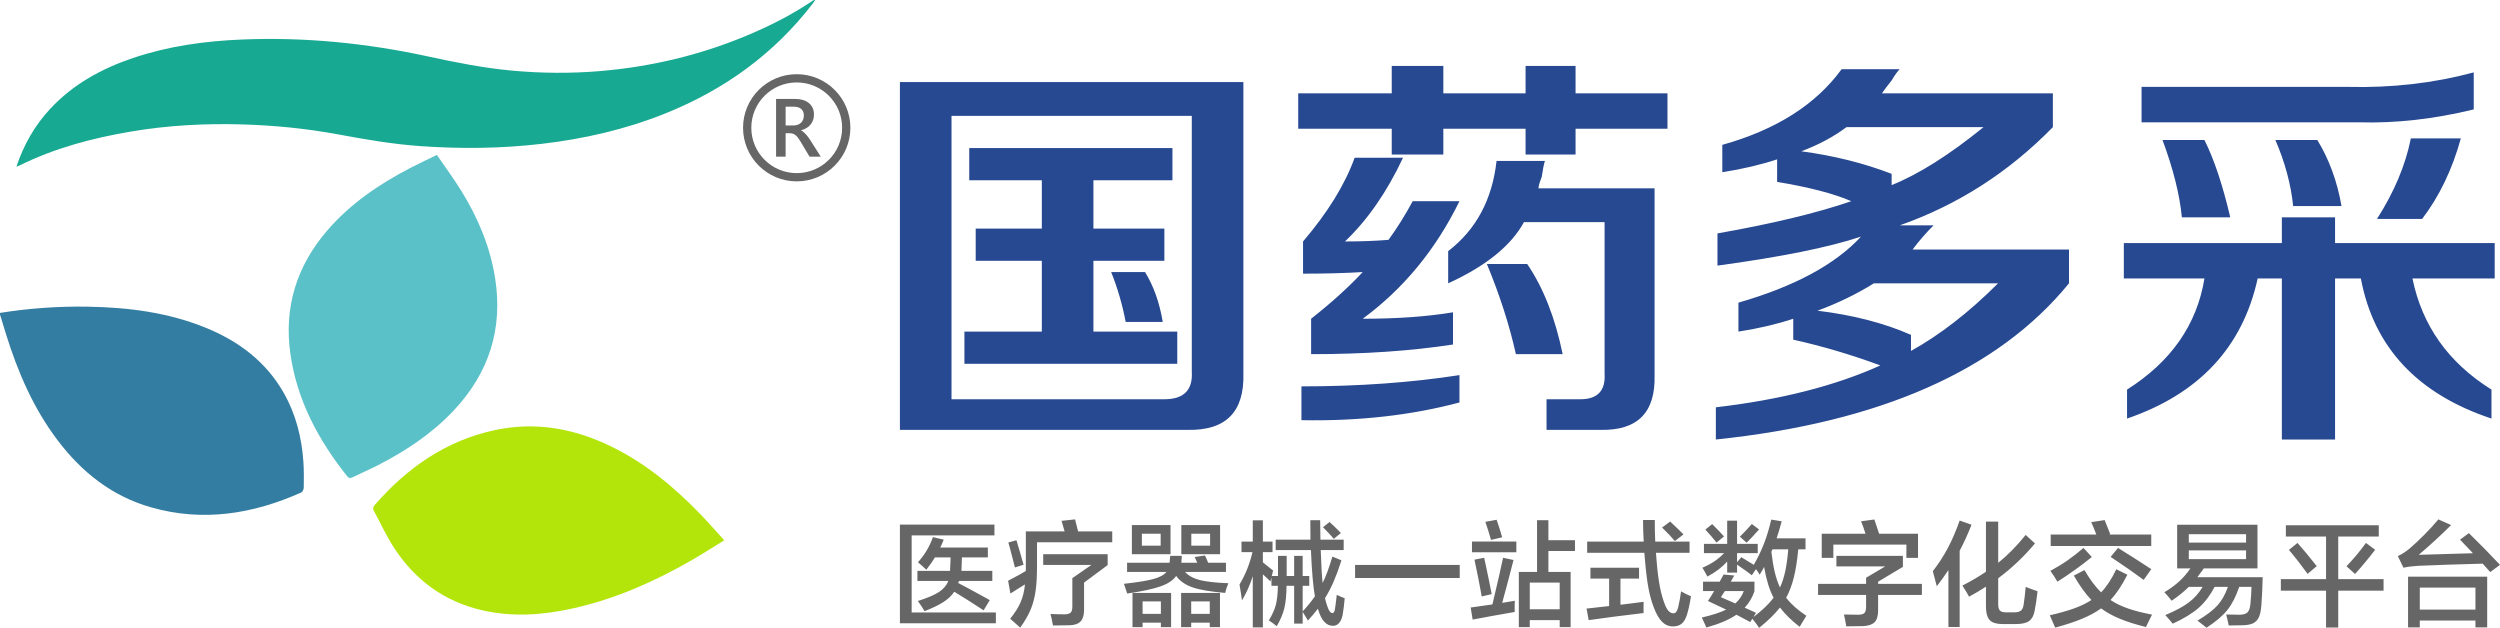 <svg xmlns="http://www.w3.org/2000/svg" xmlns:xlink="http://www.w3.org/1999/xlink" fill="none" version="1.1" width="200" height="50.229" viewBox="0 0 200 50.229"><g><g><path d="M71.993,34.388L71.993,6.564L99.471,6.564L99.471,29.879Q99.6,34.516,94.956,34.388L71.993,34.388ZM76.121,31.94L93.15,31.94Q95.472,31.94,95.343,29.75L95.343,9.269L76.121,9.269L76.121,31.94ZM77.54,14.422L77.54,11.846L93.795,11.846L93.795,14.422L87.474,14.422L87.474,18.286L93.15,18.286L93.15,20.862L87.474,20.862L87.474,26.53L94.182,26.53L94.182,29.106L77.153,29.106L77.153,26.53L83.346,26.53L83.346,20.862L78.056,20.862L78.056,18.286L83.346,18.286L83.346,14.422L77.54,14.422ZM90.054,25.757Q89.667,23.696,88.893,21.764L91.602,21.764Q92.634,23.439,93.021,25.757L90.054,25.757ZM123.723,34.388L123.723,31.94L126.432,31.94Q128.496,31.94,128.367,29.879L128.367,17.771L121.917,17.771Q120.369,20.605,115.854,22.666L115.854,20.09Q119.208,17.513,119.724,12.876L123.594,12.876Q123.465,13.262,123.336,14.164Q123.078,14.808,123.078,15.066L132.366,15.066L132.366,30.008Q132.495,34.516,127.98,34.388L123.723,34.388ZM103.857,10.3L103.857,7.466L111.339,7.466L111.339,5.276L115.467,5.276L115.467,7.466L122.046,7.466L122.046,5.276L126.045,5.276L126.045,7.466L133.398,7.466L133.398,10.3L126.045,10.3L126.045,12.361L122.046,12.361L122.046,10.3L115.467,10.3L115.467,12.361L111.339,12.361L111.339,10.3L103.857,10.3ZM104.889,28.333L104.889,25.5Q107.34,23.567,109.017,21.764Q106.953,21.893,104.244,21.893L104.244,19.317Q107.211,15.839,108.372,12.618L112.242,12.618Q110.307,16.74,107.598,19.317Q109.533,19.317,111.081,19.188Q112.113,17.771,113.016,16.096L116.757,16.096Q113.919,21.893,109.017,25.5Q113.145,25.5,116.241,24.984L116.241,27.561Q111.21,28.333,104.889,28.333ZM104.115,33.615L104.115,30.91Q110.952,30.91,116.757,30.008L116.757,32.198Q110.952,33.744,104.115,33.615ZM121.272,28.333Q120.498,24.856,118.95,21.12L122.175,21.12Q124.11,23.954,125.013,28.333L121.272,28.333ZM139.074,26.53L139.074,24.212Q145.783,22.279,148.879,18.93Q145.009,20.218,137.397,21.249L137.397,18.673Q143.976,17.513,148.105,16.096Q146.041,15.195,142.17,14.551L142.17,12.747Q140.235,13.391,137.784,13.778L137.784,11.588Q144.234,9.785,147.331,5.534L151.975,5.534Q151.717,5.791,151.33,6.435Q150.814,7.08,150.556,7.466L164.23,7.466L164.23,10.171Q158.941,15.581,151.975,18.029L154.684,18.029Q153.781,18.93,153.007,19.961L165.52,19.961L165.52,22.666Q157.006,33.1,137.268,35.161L137.268,32.584Q145.009,31.683,150.427,29.235Q146.944,27.947,143.46,27.174L143.46,25.5Q141.525,26.144,139.074,26.53ZM159.844,22.666L149.911,22.666Q147.847,23.954,145.396,24.856Q149.653,25.371,152.878,26.788L152.878,28.076Q156.361,26.144,159.844,22.666ZM158.683,10.171L147.718,10.171Q146.17,11.33,144.105,12.103Q147.976,12.618,151.33,13.907L151.33,14.808Q154.555,13.52,158.683,10.171ZM169.906,22.279L169.906,19.445L182.548,19.445L182.548,17.384L186.805,17.384L186.805,19.445L199.576,19.445L199.576,22.279L192.997,22.279Q194.158,27.947,199.318,31.167L199.318,33.486Q190.417,30.523,188.869,22.279L186.805,22.279L186.805,35.161L182.548,35.161L182.548,22.279L180.613,22.279Q178.807,30.523,170.164,33.486L170.164,31.167Q175.452,27.818,176.356,22.279L169.906,22.279ZM171.325,9.785L171.325,6.951L187.837,6.951Q193.126,7.08,197.899,5.791L197.899,8.754Q193.126,9.913,188.74,9.785L171.325,9.785ZM190.159,17.513Q192.223,14.293,192.868,11.073L196.867,11.073Q195.835,14.808,193.771,17.513L190.159,17.513ZM174.549,17.384Q174.291,14.679,173.001,11.201L176.356,11.201Q177.517,13.52,178.42,17.384L174.549,17.384ZM183.451,16.483Q183.193,13.907,182.032,11.201L185.386,11.201Q186.805,13.52,187.321,16.483L183.451,16.483Z" fill="#274991" fill-opacity="1"/></g><g><path d="M71.993,49.859L71.993,41.969L79.556,41.969L79.556,42.83L72.933,42.83L72.933,48.998L79.669,48.998L79.669,49.859L71.993,49.859ZM73.966,48.894Q73.709,48.461,73.429,48.078Q74.562,47.722,75.118,47.361Q75.673,46.991,75.863,46.477L73.393,46.477L73.393,45.67L76.003,45.67Q76.025,45.436,76.039,44.859Q76.039,44.683,76.043,44.593L74.793,44.593Q74.59,44.953,74.106,45.576Q73.827,45.305,73.438,44.981Q73.854,44.512,74.138,44.034Q74.423,43.556,74.635,42.97L75.497,43.173Q75.484,43.204,75.456,43.276Q75.303,43.646,75.217,43.804L79.028,43.804L79.028,44.593L76.955,44.593Q76.937,45.337,76.915,45.67L79.385,45.67L79.385,46.477L76.739,46.477L76.671,46.572L76.653,46.64Q77.371,47.009,78.703,47.744Q79.019,47.92,79.181,48.01L78.689,48.826Q77.249,47.884,76.341,47.338Q76.052,47.789,75.475,48.163Q74.928,48.515,73.966,48.894ZM81.615,50.21Q81.078,49.723,80.816,49.498Q81.38,48.795,81.638,48.204Q81.913,47.582,81.999,46.752Q81.818,46.87,81.439,47.099Q80.951,47.402,80.834,47.483L80.649,46.459Q80.676,46.441,80.784,46.387Q81.638,45.945,82.067,45.679L82.067,45.265L82.067,42.51L85.168,42.51Q85.105,42.275,84.979,41.861Q84.943,41.73,84.925,41.667L86.004,41.55Q86.04,41.676,86.112,41.978Q86.198,42.334,86.248,42.51L88.979,42.51L88.979,43.38L82.961,43.38L82.961,45.274Q82.961,46.473,82.852,47.248Q82.735,48.091,82.446,48.777Q82.161,49.457,81.615,50.21ZM84.238,50.039Q84.125,49.426,84.04,49.119Q84.658,49.146,85.168,49.146Q85.516,49.146,85.652,49.009Q85.787,48.871,85.787,48.533L85.787,46.252L87.309,45.197L83.457,45.197L83.457,44.336L88.613,44.336L88.613,45.206L86.726,46.608L86.726,48.781Q86.726,49.408,86.46,49.701Q86.18,50.007,85.561,50.021Q85.092,50.039,84.238,50.039ZM81.195,45.395Q81.136,45.188,81.019,44.715Q80.762,43.7,80.667,43.398L81.317,43.218Q81.416,43.533,81.642,44.322Q81.809,44.922,81.886,45.179L81.195,45.395ZM90.6,50.17L90.6,47.433L93.688,47.433L93.688,50.17L92.871,50.17L92.871,49.814L91.408,49.814L91.408,50.17L90.6,50.17ZM94.488,50.17L94.488,47.433L97.598,47.433L97.598,50.17L96.781,50.17L96.781,49.814L95.296,49.814L95.296,50.17L94.488,50.17ZM91.408,49.11L92.871,49.11L92.871,48.114L91.408,48.114L91.408,49.11ZM95.296,49.11L96.781,49.11L96.781,48.114L95.296,48.114L95.296,49.11ZM90.176,47.483Q90.162,47.429,90.126,47.329Q89.991,46.91,89.914,46.703Q91.53,46.527,92.275,46.32Q93.043,46.108,93.314,45.756L90.167,45.756L90.167,45.017L93.566,45.017Q93.603,44.724,93.616,44.467L94.546,44.467Q94.537,44.566,94.528,44.742Q94.519,44.935,94.506,45.017L95.783,45.017L95.571,44.561L96.397,44.439Q96.533,44.715,96.65,45.017L98.077,45.017L98.077,45.756L94.808,45.756Q95.21,46.211,96.005,46.41Q96.759,46.599,98.267,46.658Q98.081,47.113,98.014,47.433Q96.285,47.289,95.427,46.996Q94.524,46.689,94.095,46.072Q93.729,46.604,92.817,46.919Q91.968,47.217,90.176,47.483ZM90.55,44.336L90.55,42.005L93.643,42.005L93.643,44.336L90.55,44.336ZM94.506,44.336L94.506,42.005L97.607,42.005L97.607,44.336L94.506,44.336ZM91.35,43.655L92.853,43.655L92.853,42.699L91.35,42.699L91.35,43.655ZM95.305,43.655L96.808,43.655L96.808,42.699L95.305,42.699L95.305,43.655ZM100.222,50.192L100.222,46.099Q99.888,47.145,99.359,48.033Q99.305,47.6,99.161,46.761Q99.874,45.576,100.195,44.173L99.319,44.173L99.319,43.33L100.222,43.33L100.222,41.626L101.03,41.626L101.03,43.33L101.802,43.33L101.802,44.173L101.03,44.173L101.03,44.99Q101.463,45.323,101.847,45.643L101.743,46.081L102.24,46.081L102.24,44.467L102.935,44.467L102.935,46.081L103.531,46.081L103.531,44.467L104.213,44.467L104.213,46.081L104.741,46.081L104.741,46.865L104.213,46.865L104.213,48.912Q104.75,48.335,105.193,47.708Q104.985,46.572,104.881,44.137Q104.872,44.088,104.872,44.007L102.055,44.007L102.055,43.173L104.836,43.173Q104.827,42.699,104.827,41.617L105.613,41.617Q105.613,42.244,105.635,43.173L107.495,43.173L107.495,44.007L105.653,44.007Q105.653,44.02,105.658,44.043Q105.662,44.061,105.662,44.07Q105.721,45.869,105.811,46.64Q106.204,45.846,106.592,44.525L107.315,44.827Q107.012,45.783,106.71,46.482Q106.394,47.221,106.001,47.852Q106.069,48.181,106.218,48.592Q106.38,49.043,106.592,49.043Q106.746,49.043,106.791,48.759Q106.841,48.497,106.931,47.677Q106.936,47.613,106.94,47.586Q107.202,47.717,107.577,47.861Q107.522,48.529,107.41,49.196Q107.324,49.615,107.125,49.841Q106.927,50.066,106.638,50.066Q105.834,50.066,105.455,48.768L105.428,48.704Q105.075,49.16,104.637,49.642L104.213,48.948L104.213,49.886L103.531,49.886L103.531,46.865L102.926,46.865Q102.908,48.001,102.746,48.664Q102.583,49.327,102.141,50.098Q101.834,49.841,101.508,49.633Q101.91,48.966,102.059,48.42Q102.213,47.848,102.231,46.865L101.716,46.865L101.716,46.184L101.639,46.513L101.03,45.945L101.03,50.192L100.222,50.192ZM106.705,43.105Q106.353,42.69,105.838,42.176L106.367,41.761Q106.945,42.289,107.27,42.641L106.705,43.105ZM108.407,46.238L108.407,45.197L116.778,45.197L116.778,46.238L108.407,46.238ZM121.506,50.17L121.506,45.756L122.964,45.756L122.964,41.617L123.872,41.617L123.872,43.218L125.998,43.218L125.998,44.079L123.872,44.079L123.872,45.756L125.65,45.756L125.65,50.17L124.775,50.17L124.775,49.611L122.382,49.611L122.382,50.17L121.506,50.17ZM117.812,49.566L117.654,48.601Q117.799,48.578,118.097,48.538Q118.95,48.42,119.393,48.353Q120.007,45.774,120.246,44.62L121.081,44.8Q120.634,46.567,120.174,48.231L121.185,48.06Q121.163,48.497,121.176,48.957Q119.248,49.291,117.812,49.566ZM122.382,48.741L124.775,48.741L124.775,46.608L122.382,46.608L122.382,48.741ZM118.539,47.717Q118.309,46.423,117.957,44.773L118.733,44.62Q118.774,44.805,118.851,45.165Q119.171,46.653,119.334,47.528L118.539,47.717ZM117.758,44.183L117.758,43.321L121.307,43.321L121.307,44.183L117.758,44.183ZM119.28,43.191Q119.054,42.393,118.828,41.748L119.731,41.581Q119.948,42.199,120.174,42.983L119.28,43.191ZM133.818,50.116Q133.358,50.116,133.001,49.777Q132.617,49.417,132.319,48.637Q132.048,47.952,131.877,47.054Q131.71,46.148,131.601,44.827L131.547,44.223L126.973,44.223L126.973,43.33L131.497,43.33Q131.443,42.451,131.443,41.599L132.382,41.599Q132.382,42.573,132.419,43.33L135.164,43.33L135.164,44.223L132.477,44.223Q132.486,44.449,132.522,44.8Q132.631,46.153,132.807,47.023Q132.965,47.816,133.236,48.475Q133.385,48.799,133.547,48.934Q133.692,49.065,133.877,49.065Q134.13,49.065,134.243,48.619Q134.405,47.956,134.486,47.311Q134.942,47.564,135.277,47.699Q135.137,48.605,134.956,49.178Q134.803,49.674,134.536,49.895Q134.27,50.116,133.818,50.116ZM127.095,49.611L126.924,48.686L128.73,48.484L128.73,46.288L127.235,46.288L127.235,45.418L131.123,45.418L131.123,46.288L129.637,46.288L129.637,48.38Q129.922,48.344,130.477,48.276Q131.163,48.19,131.488,48.145Q131.475,48.556,131.488,49.043Q128.987,49.336,127.095,49.611ZM133.99,43.285Q133.583,42.798,132.965,42.203L133.615,41.721Q133.651,41.757,133.737,41.838Q134.446,42.505,134.676,42.753L133.99,43.285ZM140.731,50.228Q140.568,49.971,140.189,49.498L140.017,49.764Q139.769,49.629,139.291,49.376Q139.038,49.245,138.911,49.178Q138.076,49.759,136.514,50.201Q136.405,49.94,136.148,49.403Q137.408,49.106,138.094,48.768Q137.412,48.434,136.636,48.078Q136.893,47.699,137.132,47.284L136.243,47.284L136.243,46.536L137.575,46.536Q137.801,46.135,137.886,45.963L138.74,46.04L138.46,46.536L140.356,46.536L140.356,47.302Q140.103,48.046,139.575,48.619Q139.877,48.741,140.478,49.025L140.27,49.367Q141.313,48.583,141.887,47.821Q141.39,46.879,141.128,45.359Q140.948,45.706,140.771,45.977Q140.762,45.959,140.74,45.923Q140.586,45.67,140.478,45.531L140.148,46.022Q139.819,45.756,138.965,45.17L138.965,45.806L138.175,45.806L138.175,44.922Q137.57,45.607,136.59,46.126Q136.505,45.945,136.265,45.54Q136.216,45.454,136.193,45.418Q136.749,45.179,137.164,44.899Q137.566,44.624,137.931,44.25L136.315,44.25L136.315,43.511L138.175,43.511L138.175,41.653L138.965,41.653L138.965,43.511L140.618,43.511L140.618,44.25L138.965,44.25L138.965,44.981L139.304,44.575Q139.999,44.99,140.302,45.188Q140.78,44.363,141.124,43.479Q141.458,42.609,141.702,41.568L142.537,41.703Q142.32,42.514,142.13,43.064L144.442,43.064L144.442,43.948L143.86,43.948Q143.738,45.256,143.517,46.153Q143.286,47.099,142.894,47.821Q143.462,48.565,144.51,49.264Q144.478,49.309,144.42,49.403Q144.122,49.877,143.973,50.143Q143.006,49.403,142.397,48.601Q141.796,49.372,140.731,50.228ZM138.825,48.276Q139.286,47.87,139.503,47.284L137.99,47.284L137.67,47.776Q137.864,47.861,138.248,48.026Q138.631,48.19,138.825,48.276ZM142.397,47Q142.668,46.419,142.826,45.67Q142.975,44.976,143.061,43.948L141.796,43.948Q141.774,43.998,141.738,44.083Q141.72,44.124,141.711,44.146Q141.819,45.089,141.977,45.751Q142.144,46.459,142.397,47ZM139.728,43.416L139.191,42.934Q139.629,42.51,140.148,41.919L140.722,42.357Q140.094,43.069,139.728,43.416ZM137.322,43.407Q136.916,42.889,136.428,42.366L136.974,41.928Q137.561,42.505,137.922,42.916L137.322,43.407ZM147.702,50.107Q147.693,50.061,147.679,49.971Q147.585,49.421,147.512,49.16Q147.919,49.178,148.65,49.178Q149.02,49.178,149.156,49.038Q149.287,48.903,149.287,48.551L149.287,47.595L145.445,47.595L145.445,46.712L149.287,46.712L149.287,46.22L150.822,45.31L146.912,45.31L146.912,44.467L152.231,44.467L152.231,45.35L150.249,46.536L150.249,46.712L153.752,46.712L153.752,47.595L150.249,47.595L150.249,48.835Q150.249,49.48,149.978,49.766Q149.707,50.052,149.061,50.089Q148.009,50.107,147.702,50.107ZM145.738,44.629L145.738,42.699L149.242,42.699Q149.048,42.086,148.885,41.703L149.946,41.559Q149.978,41.644,150.045,41.847Q150.244,42.42,150.33,42.699L153.441,42.699L153.441,44.629L152.511,44.629L152.511,43.569L146.668,43.569L146.668,44.629L145.738,44.629ZM155.874,50.161L155.874,45.607Q155.414,46.292,154.944,46.901L154.624,45.693Q155.314,44.809,155.822,43.853Q156.33,42.898,156.773,41.644L157.721,41.978Q157.319,43.019,156.773,44.061L156.773,50.161L155.874,50.161ZM160.231,49.926Q159.486,49.926,159.188,49.62Q158.877,49.3,158.877,48.497L158.877,46.933Q158.272,47.329,157.527,47.735Q157.369,47.429,156.99,46.847Q158.073,46.292,158.877,45.738L158.877,41.73L159.857,41.73L159.857,45.026Q160.99,44.115,162.055,42.794L162.796,43.475Q161.505,45.03,159.857,46.261L159.857,48.353Q159.857,48.713,160.001,48.853Q160.141,48.988,160.493,48.988L161.125,48.988Q161.491,48.988,161.66,48.86Q161.83,48.732,161.884,48.411Q161.997,47.663,162.055,46.951Q162.331,47.068,162.958,47.284Q162.99,47.298,163.004,47.302Q162.904,48.227,162.76,48.912Q162.651,49.453,162.326,49.683Q161.983,49.926,161.247,49.926L160.231,49.926ZM164.417,50.21L163.983,49.223Q165.126,48.961,165.916,48.677Q166.738,48.38,167.316,48.001Q166.625,47.293,165.907,46.049L166.756,45.607Q167.415,46.734,168.088,47.388Q168.751,46.707,169.302,45.54L170.192,45.977Q169.528,47.266,168.842,48.001Q169.447,48.407,170.264,48.686Q171.04,48.957,172.164,49.169Q172.056,49.381,171.862,49.777Q171.74,50.034,171.677,50.161Q170.458,49.859,169.623,49.516Q168.742,49.155,168.088,48.673Q167.442,49.137,166.552,49.507Q165.69,49.863,164.417,50.21ZM164.593,46.536Q164.327,46.072,164.029,45.67Q164.787,45.26,165.419,44.818Q166.033,44.39,166.679,43.835L167.347,44.561Q166.056,45.607,164.593,46.536ZM171.496,46.392Q170.431,45.598,168.851,44.552L169.442,43.835Q170.711,44.615,172.101,45.531L171.496,46.392ZM164.056,43.682L164.056,42.762L167.704,42.762Q167.492,42.185,167.297,41.771L168.372,41.608Q168.485,41.865,168.742,42.532Q168.796,42.668,168.819,42.735L168.697,42.762L172.101,42.762L172.101,43.682L164.056,43.682ZM176.521,50.219Q176.472,50.179,176.368,50.093Q175.998,49.791,175.799,49.651Q176.887,49.002,177.411,48.416Q177.925,47.839,178.232,46.951L177.171,46.951Q176.625,47.983,175.889,48.632Q175.144,49.286,173.817,49.895Q173.573,49.588,173.225,49.205Q174.431,48.704,175.104,48.195Q175.767,47.695,176.21,46.951L175.104,46.951Q174.508,47.537,173.731,48.06Q173.428,47.663,173.149,47.379Q173.83,46.973,174.325,46.522Q174.819,46.072,175.234,45.472L174.173,45.472L174.173,41.978L180.598,41.978L180.598,45.472L176.305,45.472Q176.097,45.774,175.79,46.175L181.014,46.175Q180.991,47.352,180.91,48.411Q180.865,49.02,180.72,49.354Q180.571,49.696,180.264,49.854Q179.971,50.003,179.443,50.021Q178.86,50.039,178.296,50.039Q178.228,49.665,178.093,49.16Q178.494,49.178,179.145,49.178Q179.605,49.178,179.795,48.993Q179.993,48.804,180.034,48.294Q180.106,47.573,180.12,46.951L179.136,46.951Q178.743,48.105,178.201,48.786Q177.646,49.484,176.521,50.219ZM175.104,44.733L179.686,44.733L179.686,44.034L175.104,44.034L175.104,44.733ZM175.104,43.407L179.686,43.407L179.686,42.735L175.104,42.735L175.104,43.407ZM186.084,50.201L186.084,47.253L182.468,47.253L182.468,46.333L186.084,46.333L186.084,42.925L182.869,42.925L182.869,42.023L190.301,42.023L190.301,42.925L187.059,42.925L187.059,46.333L190.685,46.333L190.685,47.253L187.059,47.253L187.059,50.201L186.084,50.201ZM188.405,45.918L187.719,45.301Q188.54,44.449,189.276,43.434L190.012,43.984Q189.245,44.985,188.405,45.918ZM184.608,45.909Q183.818,44.818,183.113,43.993L183.8,43.434Q184.468,44.183,185.339,45.292L184.608,45.909ZM192.645,50.192L192.645,46.135L198.975,46.135L198.975,50.192L198.036,50.192L198.036,49.642L193.584,49.642L193.584,50.192L192.645,50.192ZM193.584,48.768L198.036,48.768L198.036,47.009L193.584,47.009L193.584,48.768ZM199.219,45.765Q199.128,45.666,198.939,45.454Q198.726,45.215,198.618,45.093Q195.507,45.174,193.453,45.265Q192.757,45.305,192.279,45.418L191.827,44.489Q192.333,44.246,192.748,43.898Q193.299,43.434,193.94,42.785Q194.591,42.131,195.069,41.55L196.09,42.005Q194.812,43.276,193.498,44.385L197.837,44.259L196.803,43.173L197.512,42.65Q198.772,43.88,200,45.188L199.219,45.765Z" fill="#666666" fill-opacity="1"/></g><g><g><path d="M22.693,31.421C21.271,28.93,19.11,27.307,16.494,26.235C13.461,24.992,10.27,24.59,7.021,24.534C4.667,24.494,2.326,24.661,0,25.032L0,25.165C0.156,25.673,0.31,26.18,0.467,26.687C1.416,29.747,2.668,32.662,4.62,35.237C6.552,37.785,8.962,39.695,12.077,40.585C16.234,41.773,20.23,41.126,24.105,39.396C24.211,39.349,24.299,39.138,24.301,39.003C24.31,38.315,24.319,37.626,24.271,36.941C24.136,34.993,23.67,33.132,22.693,31.421L22.693,31.421Z" fill-rule="evenodd" fill="#337DA2" fill-opacity="1"/></g><g><path d="M59.62,2.897C55.901,4.437,52.027,5.347,48.018,5.686C45.672,5.884,43.325,5.864,40.979,5.651C38.69,5.443,36.446,4.993,34.203,4.507C29.309,3.447,24.356,2.954,19.343,3.162C16.383,3.285,13.468,3.687,10.65,4.638C8.126,5.489,5.844,6.738,4.01,8.712C2.782,10.035,1.905,11.563,1.313,13.332C1.413,13.299,1.455,13.291,1.492,13.272C4.347,11.849,7.393,11.044,10.521,10.517C13.429,10.027,16.36,9.869,19.308,9.951C21.907,10.024,24.486,10.276,27.04,10.749C29.231,11.156,31.422,11.534,33.648,11.691C36.877,11.918,40.101,11.884,43.32,11.509C46.719,11.113,50.028,10.357,53.208,9.082C57.925,7.19,61.917,4.326,65.022,0.281C65.091,0.192,65.153,0.096,65.218,0.003C65.131,-0.008,65.084,0.014,65.042,0.042C63.34,1.193,61.515,2.112,59.62,2.897L59.62,2.897Z" fill-rule="evenodd" fill="#17A992" fill-opacity="1"/></g><g><path d="M36.319,32.816C39.118,29.823,40.25,26.311,39.609,22.252C39.214,19.747,38.251,17.456,36.931,15.311C36.321,14.321,35.626,13.384,34.949,12.392C34.185,12.766,33.51,13.081,32.849,13.423C30.341,14.723,28.029,16.288,26.172,18.448C23.722,21.297,22.703,24.59,23.231,28.307C23.758,32.014,25.463,35.2,27.772,38.097C27.901,38.259,28.013,38.277,28.191,38.19C28.861,37.864,29.546,37.567,30.209,37.229C32.472,36.071,34.572,34.684,36.319,32.816L36.319,32.816Z" fill-rule="evenodd" fill="#5AC1C8" fill-opacity="1"/></g><g><path d="M48.902,35.721C45.945,34.278,42.85,33.71,39.596,34.407C35.669,35.247,32.569,37.43,29.972,40.404C29.833,40.562,29.816,40.701,29.914,40.879C30.466,41.891,30.943,42.952,31.578,43.909C33.245,46.428,35.545,48.111,38.518,48.809C40.977,49.385,43.43,49.211,45.868,48.664C49.221,47.912,52.326,46.542,55.292,44.84C56.167,44.337,57.017,43.79,57.942,43.224C57.262,42.479,56.657,41.783,56.016,41.121C53.925,38.956,51.629,37.052,48.902,35.721L48.902,35.721Z" fill-rule="evenodd" fill="#B3E50A" fill-opacity="1"/></g></g><g><path d="M68.03,10.222C68.03,12.59,66.108,14.509,63.737,14.509C61.366,14.509,59.444,12.59,59.444,10.222C59.444,7.855,61.366,5.936,63.737,5.936C66.108,5.936,68.03,7.855,68.03,10.222ZM67.37,10.222C67.37,8.219,65.744,6.595,63.737,6.595C61.731,6.595,60.105,8.219,60.105,10.222C60.105,12.226,61.731,13.85,63.737,13.85C65.744,13.85,67.37,12.226,67.37,10.222ZM64.762,12.532L65.659,12.532L64.837,11.234Q64.737,11.083,64.654,10.969Q64.572,10.854,64.488,10.764Q64.404,10.674,64.311,10.589Q64.217,10.503,64.092,10.432L64.092,10.419Q64.327,10.358,64.516,10.246Q64.704,10.133,64.838,9.973Q64.972,9.814,65.045,9.61Q65.117,9.405,65.117,9.16Q65.117,8.848,65.003,8.614Q64.888,8.381,64.685,8.225Q64.482,8.069,64.208,7.991Q63.934,7.914,63.608,7.914L62.086,7.914L62.086,12.532L62.85,12.532L62.85,10.658L63.16,10.658Q63.305,10.658,63.421,10.693Q63.537,10.729,63.635,10.806Q63.734,10.883,63.829,11.004Q63.924,11.125,64.024,11.295L64.762,12.532ZM62.85,10.036L62.85,8.536L63.495,8.536Q63.888,8.536,64.098,8.722Q64.308,8.909,64.308,9.241Q64.308,9.424,64.246,9.573Q64.185,9.721,64.076,9.824Q63.966,9.927,63.816,9.981Q63.666,10.036,63.489,10.036L62.85,10.036Z" fill-rule="evenodd" fill="#666666" fill-opacity="1"/></g></g></svg>